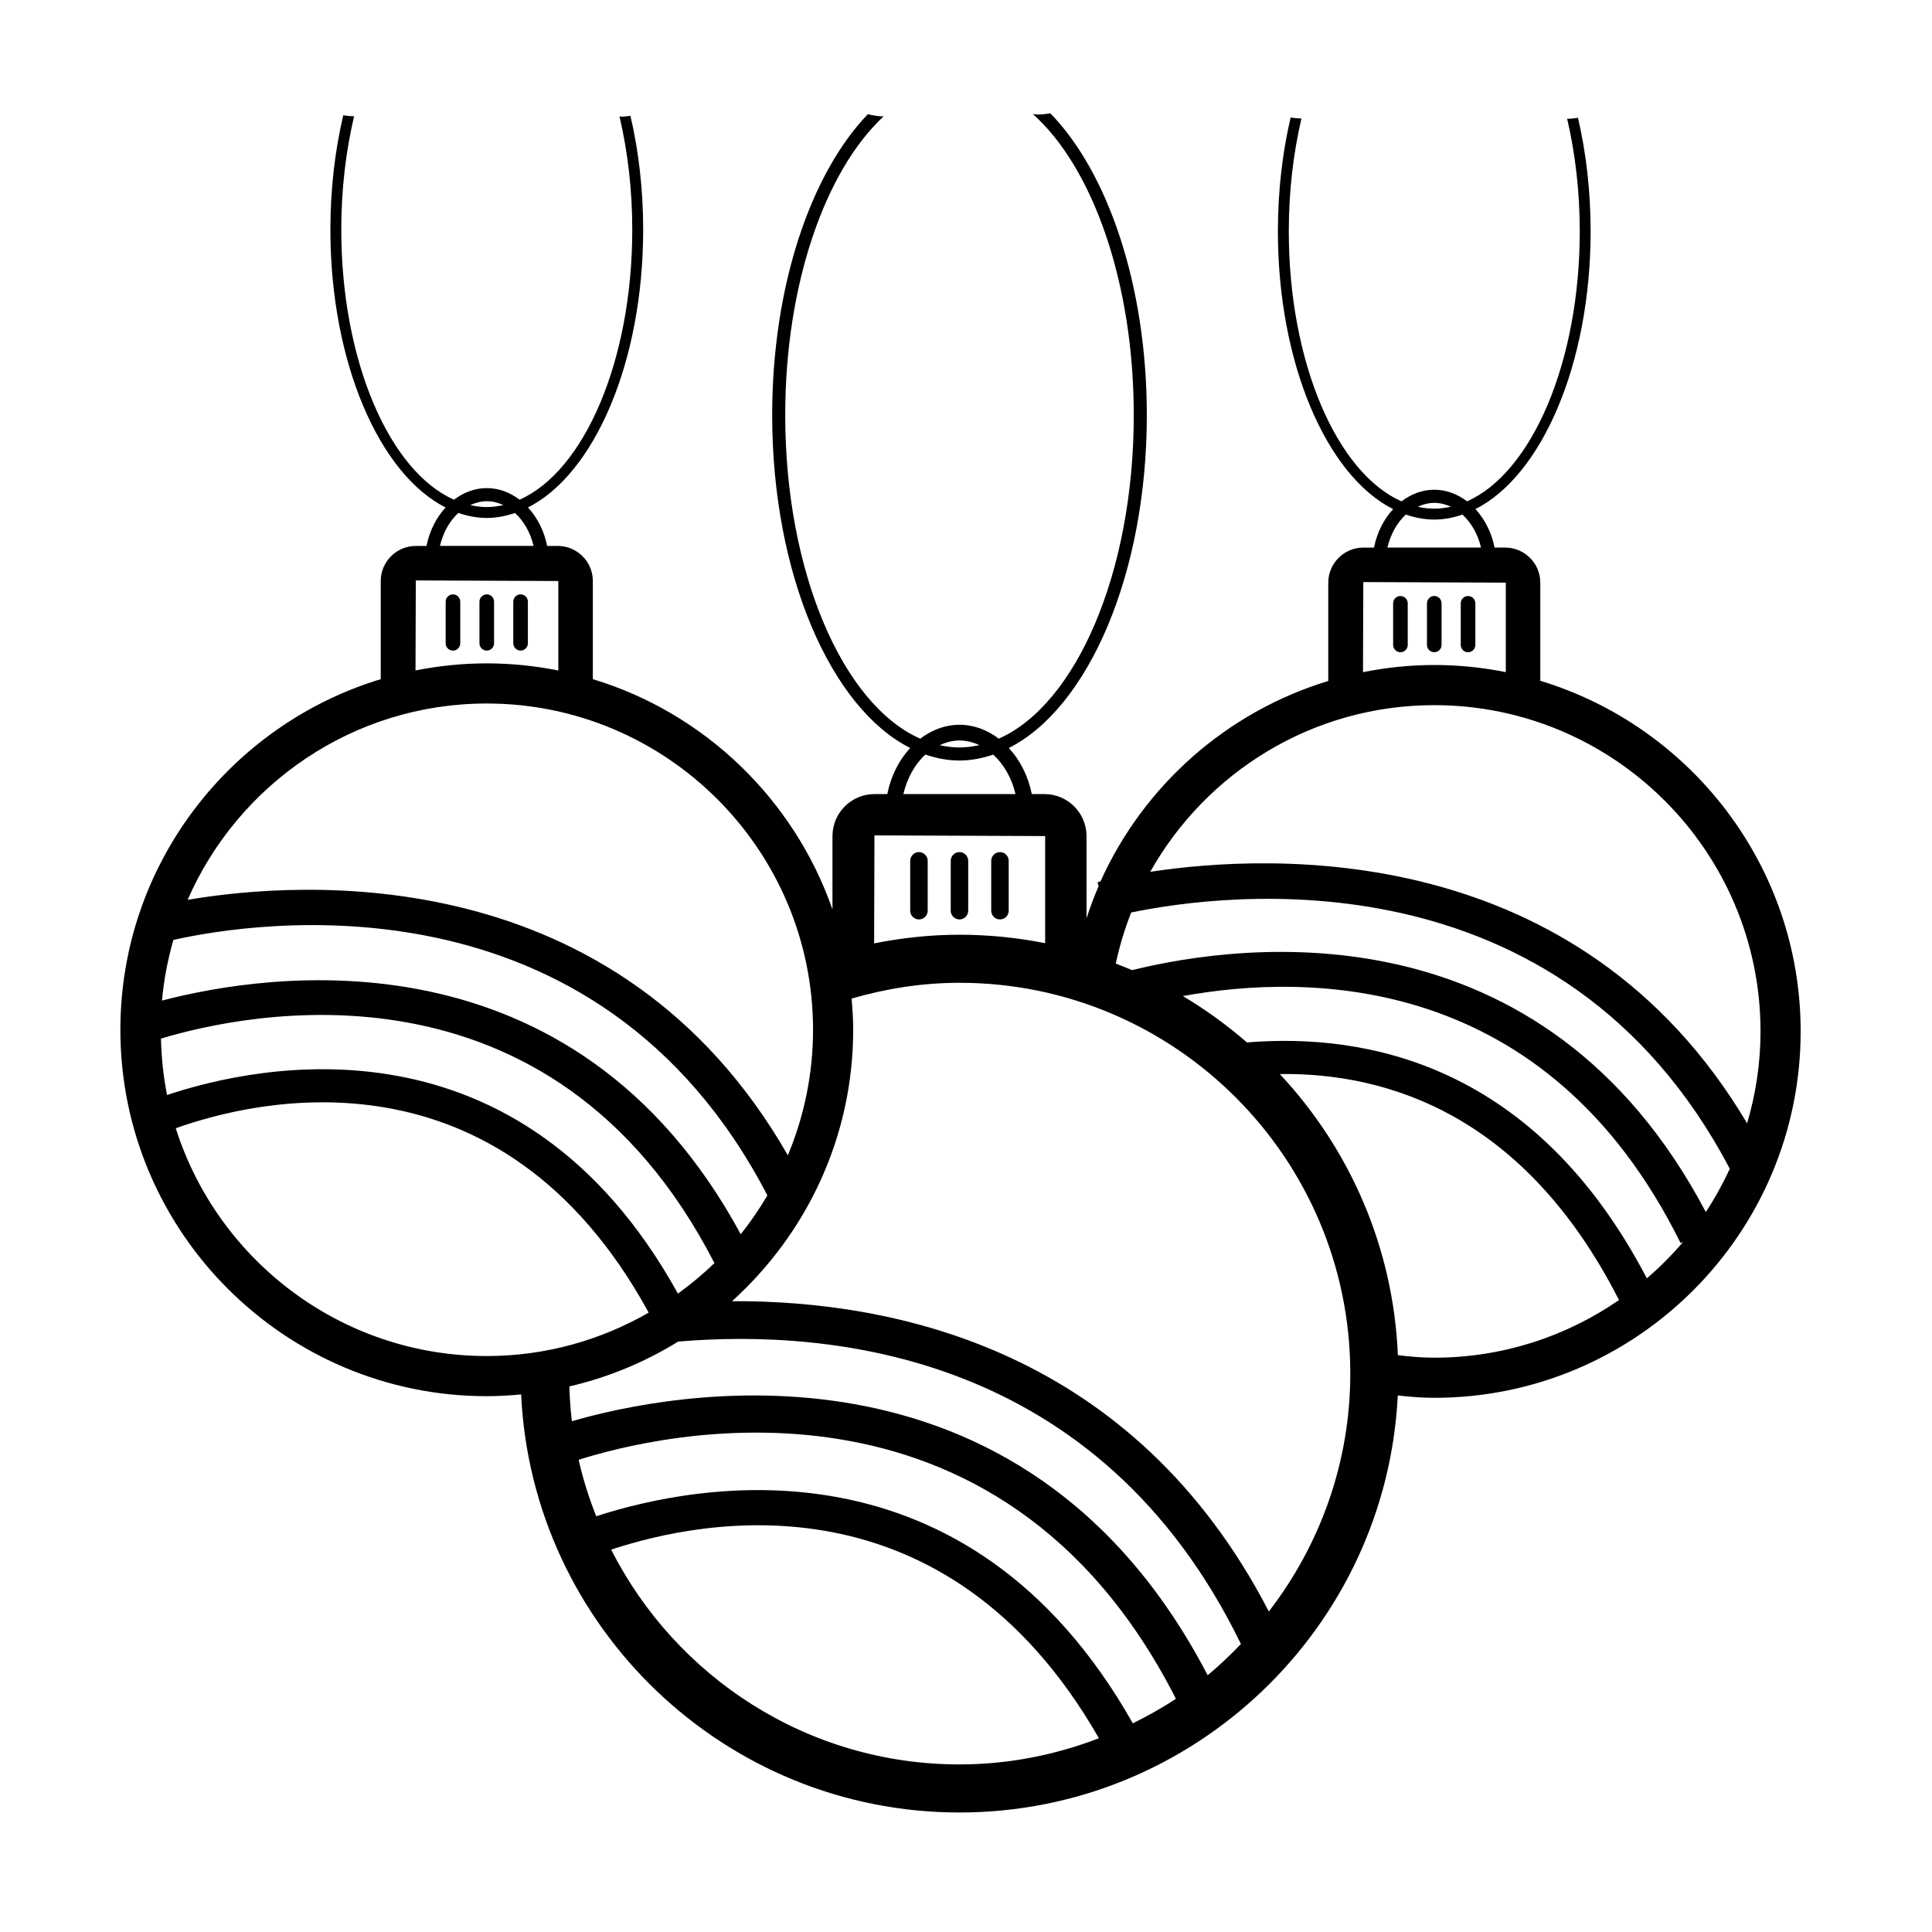 <?xml version="1.0" encoding="UTF-8"?>
<!-- Uploaded to: ICON Repo, www.iconrepo.com, Generator: ICON Repo Mixer Tools -->
<svg fill="#000000" width="800px" height="800px" version="1.1" viewBox="144 144 512 512" xmlns="http://www.w3.org/2000/svg">
 <g>
  <path d="m387.53 387.66c1.281 0 2.316-1.035 2.316-2.316v-13.211c0-1.281-1.035-2.316-2.316-2.316-1.277 0-2.316 1.035-2.316 2.316v13.211c0 1.281 1.039 2.316 2.316 2.316z"/>
  <path d="m398.27 387.66c1.277 0 2.316-1.035 2.316-2.316v-13.211c0-1.281-1.035-2.316-2.316-2.316s-2.316 1.035-2.316 2.316v13.211c0.004 1.281 1.039 2.316 2.316 2.316z"/>
  <path d="m409 387.66c1.281 0 2.316-1.035 2.316-2.316v-13.211c0-1.281-1.035-2.316-2.316-2.316-1.277 0-2.316 1.035-2.316 2.316v13.211c0.004 1.281 1.039 2.316 2.316 2.316z"/>
  <path d="m515.13 301.95c-1.066 0-1.934 0.867-1.934 1.934v11.031c0 1.066 0.867 1.934 1.934 1.934 1.066 0 1.934-0.867 1.934-1.934v-11.031c0-1.07-0.867-1.934-1.934-1.934z"/>
  <path d="m526.03 314.91v-11.031c0-1.066-0.867-1.934-1.934-1.934s-1.934 0.867-1.934 1.934v11.031c0 1.066 0.867 1.934 1.934 1.934 1.07 0 1.934-0.863 1.934-1.934z"/>
  <path d="m533.05 316.85c1.066 0 1.934-0.867 1.934-1.934v-11.031c0-1.066-0.867-1.934-1.934-1.934-1.066 0-1.934 0.867-1.934 1.934v11.031c0 1.07 0.867 1.934 1.934 1.934z"/>
  <path d="m273 514c3.074 0 6.106-0.18 9.105-0.461 2.894 61.578 53.883 110.79 116.16 110.79 62.188 0 113.13-49.062 116.16-110.51 3.184 0.352 6.391 0.617 9.664 0.617 53.543 0 97.102-43.559 97.102-97.102 0-43.77-29.125-80.836-69-92.918v-26.008c0-5.125-4.172-9.293-9.297-9.293h-2.812c-0.801-4.019-2.621-7.531-5.078-10.199 17.562-8.867 30.527-38.48 30.527-73.641 0-10.672-1.199-20.832-3.352-30.066-0.855 0.121-1.699 0.266-2.641 0.266-0.082 0-0.152-0.023-0.234-0.023 2.133 9.125 3.348 19.203 3.348 29.824 0 34.844-12.785 64.039-29.867 71.582-2.527-1.922-5.492-3.07-8.688-3.07-3.191 0-6.148 1.156-8.676 3.078-17.09-7.535-29.879-36.738-29.879-71.586 0-10.641 1.215-20.73 3.356-29.867-1-0.035-1.965-0.117-2.867-0.285-2.164 9.258-3.375 19.445-3.375 30.152 0 35.168 12.965 64.781 30.535 73.645-2.461 2.664-4.262 6.18-5.066 10.195h-2.828c-5.125 0-9.293 4.172-9.293 9.293v26.051c-26.934 8.184-48.941 27.75-60.363 53.129-0.43 0.105-0.738 0.188-0.789 0.203l0.293 1.043c-1.203 2.773-2.262 5.617-3.207 8.516v-21.781c0-6.137-4.996-11.133-11.137-11.133h-3.367c-0.961-4.816-3.137-9.02-6.082-12.215 21.039-10.621 36.566-46.09 36.566-88.211 0-34.367-10.336-64.336-25.566-79.988-1.055 0.184-2.133 0.328-3.312 0.328-0.473 0-0.879-0.102-1.332-0.133 15.77 14.027 26.75 44.473 26.75 79.789 0 41.734-15.312 76.707-35.777 85.742-3.027-2.305-6.578-3.68-10.406-3.68-3.824 0-7.367 1.387-10.395 3.684-20.469-9.027-35.789-44.004-35.789-85.746 0-34.801 10.664-64.859 26.062-79.156-1.496-0.043-2.875-0.258-4.16-0.598-15.113 15.711-25.359 45.547-25.359 79.754 0 42.121 15.531 77.598 36.574 88.215-2.949 3.191-5.106 7.398-6.07 12.211h-3.391c-6.137 0-11.133 4.996-11.133 11.133v19.438c-10.184-29.156-33.82-52.031-63.508-61.027v-26.008c0-5.125-4.172-9.293-9.297-9.293h-2.812c-0.801-4.019-2.621-7.531-5.078-10.199 17.562-8.867 30.527-38.48 30.527-73.641 0-10.707-1.211-20.898-3.375-30.156-0.766 0.094-1.496 0.23-2.316 0.23-0.207 0-0.379-0.051-0.586-0.059 2.156 9.168 3.387 19.301 3.387 29.984 0 34.844-12.785 64.039-29.867 71.582-2.527-1.922-5.492-3.07-8.688-3.07-3.191 0-6.148 1.156-8.68 3.078-17.09-7.535-29.879-36.738-29.879-71.586 0-10.699 1.23-20.84 3.394-30.02-0.988-0.047-1.973-0.105-2.867-0.285-2.188 9.301-3.414 19.539-3.414 30.305 0 35.168 12.965 64.781 30.535 73.645-2.461 2.664-4.262 6.18-5.066 10.195h-2.832c-5.125 0-9.293 4.172-9.293 9.293v26.008c-39.875 12.086-69 49.148-69 92.918-0.004 53.543 43.559 97.102 97.098 97.102zm-82.418-71c20.965-7.516 85.848-23.316 125.33 48.859-12.66 7.277-27.289 11.504-42.914 11.504-38.578 0-71.32-25.406-82.418-60.363zm-0.633-49.91c21.461-4.812 112.31-19.18 157.42 67.707-2.129 3.594-4.465 7.043-7.07 10.277-44.457-82.121-125.96-69.102-153.37-61.906 0.492-5.531 1.531-10.895 3.019-16.078zm-3.293 26.156c22.117-6.699 103.56-24.449 146.67 59.48-3.008 2.938-6.258 5.617-9.668 8.094-41.883-75.762-111.56-60.609-135.38-52.633-0.984-4.84-1.484-9.848-1.621-14.941zm110.68 111.62c20.406-6.504 111.25-29.16 158.29 63.32-3.637 2.43-7.477 4.555-11.414 6.516-44.035-77.914-116.09-63.383-142.21-54.879-1.906-4.824-3.492-9.809-4.656-14.957zm8.629 23.805c24.316-8.086 88.633-20.957 129.26 49.984-11.496 4.414-23.926 6.934-36.957 6.934-40.309 0-75.207-23.211-92.301-56.918zm158.08 33.285c-49.289-94.66-143.98-74.465-168.49-67.316-0.371-3.031-0.57-6.113-0.672-9.219 10.352-2.398 20.047-6.465 28.844-11.887 39.98-3.394 111.45 2.766 149.11 80.105l0.109-0.055c-2.82 2.941-5.758 5.773-8.906 8.371zm16.207-16.895c-35.91-69.391-99.09-82.441-142.25-82.234 19.656-17.781 32.102-43.395 32.102-71.926 0-2.789-0.188-5.531-0.418-8.262 9.094-2.644 18.648-4.188 28.586-4.188 57.109 0 103.57 46.461 103.57 103.57-0.004 23.727-8.113 45.555-21.586 63.039zm-40.559-171.7c0.992-4.664 2.367-9.18 4.078-13.535 24.633-5.121 114.07-16.93 158.64 67.918-1.855 3.977-3.945 7.824-6.359 11.445-43.109-81.754-122.47-71.383-152.04-64.094-1.426-0.609-2.867-1.18-4.316-1.734zm74.758 103.77c-1.195-28.746-12.871-54.812-31.301-74.504 28.57-0.375 64.875 10.762 89.902 59.902-13.934 9.609-30.789 15.27-48.957 15.27-3.277 0.004-6.473-0.285-9.645-0.668zm65.984-20.348c-29.5-56.484-73.953-65.164-105.98-62.523-5.273-4.582-10.949-8.707-16.988-12.293 33.117-6.027 96.371-6.414 131.91 65.469l0.676-0.336c-2.941 3.481-6.172 6.707-9.625 9.684zm-56.344-205.52c1.555 0 3.031 0.383 4.41 1.023-1.449 0.316-2.918 0.52-4.41 0.52-1.48 0-2.938-0.195-4.379-0.508 1.375-0.629 2.836-1.035 4.379-1.035zm-7.527 3.106c2.445 0.832 4.953 1.324 7.527 1.324 2.555 0 5.047-0.492 7.473-1.312 2.316 2.121 4.09 5.152 4.922 8.73h-24.805c0.844-3.559 2.562-6.625 4.883-8.742zm-11.277 17.887 37.766 0.152v23.711c-6.137-1.219-12.469-1.887-18.961-1.887-6.465 0-12.77 0.68-18.883 1.895zm18.805 32.617c47.676 0 86.465 38.789 86.465 86.465 0 8.461-1.273 16.621-3.551 24.355-44.629-75.176-125.73-71.594-158.18-66.652 14.812-26.324 42.957-44.168 75.262-44.168zm-125.83 9.367c1.863 0 3.633 0.457 5.285 1.227-1.738 0.379-3.496 0.621-5.285 0.621-1.777 0-3.519-0.238-5.242-0.609 1.645-0.754 3.394-1.238 5.242-1.238zm-9.012 3.723c2.93 0.996 5.934 1.586 9.016 1.586 3.062 0 6.043-0.586 8.953-1.57 2.777 2.543 4.898 6.172 5.898 10.457h-29.711c1.004-4.266 3.059-7.941 5.844-10.473zm31.727 21.605v28.387c-7.348-1.461-14.941-2.242-22.711-2.242-7.746 0-15.293 0.84-22.617 2.293l0.09-28.621zm-147.98-88.738c1.555 0 3.031 0.383 4.41 1.023-1.449 0.316-2.918 0.52-4.41 0.52-1.48 0-2.938-0.195-4.379-0.508 1.379-0.633 2.836-1.035 4.379-1.035zm-7.523 3.106c2.445 0.832 4.953 1.324 7.527 1.324 2.555 0 5.047-0.492 7.473-1.312 2.316 2.121 4.09 5.152 4.922 8.73h-24.805c0.84-3.559 2.559-6.629 4.883-8.742zm-11.281 17.887 37.766 0.152v23.711c-6.137-1.219-12.469-1.887-18.961-1.887-6.461 0-12.77 0.664-18.883 1.875zm18.805 32.613c47.676 0 86.465 38.789 86.465 86.465 0 11.785-2.387 23.02-6.676 33.266-45.223-78.906-129.15-72.785-159.06-67.703 13.34-30.578 43.832-52.027 79.27-52.027z"/>
  <path d="m264.04 301.52c-1.066 0-1.934 0.867-1.934 1.934v11.031c0 1.066 0.867 1.934 1.934 1.934s1.934-0.867 1.934-1.934v-11.031c0-1.066-0.863-1.934-1.934-1.934z"/>
  <path d="m274.93 314.48v-11.031c0-1.066-0.867-1.934-1.934-1.934s-1.934 0.867-1.934 1.934v11.031c0 1.066 0.867 1.934 1.934 1.934 1.07 0 1.934-0.867 1.934-1.934z"/>
  <path d="m281.96 316.41c1.066 0 1.934-0.867 1.934-1.934v-11.031c0-1.066-0.867-1.934-1.934-1.934-1.066 0-1.934 0.867-1.934 1.934v11.031c0 1.066 0.863 1.934 1.934 1.934z"/>
 </g>
</svg>